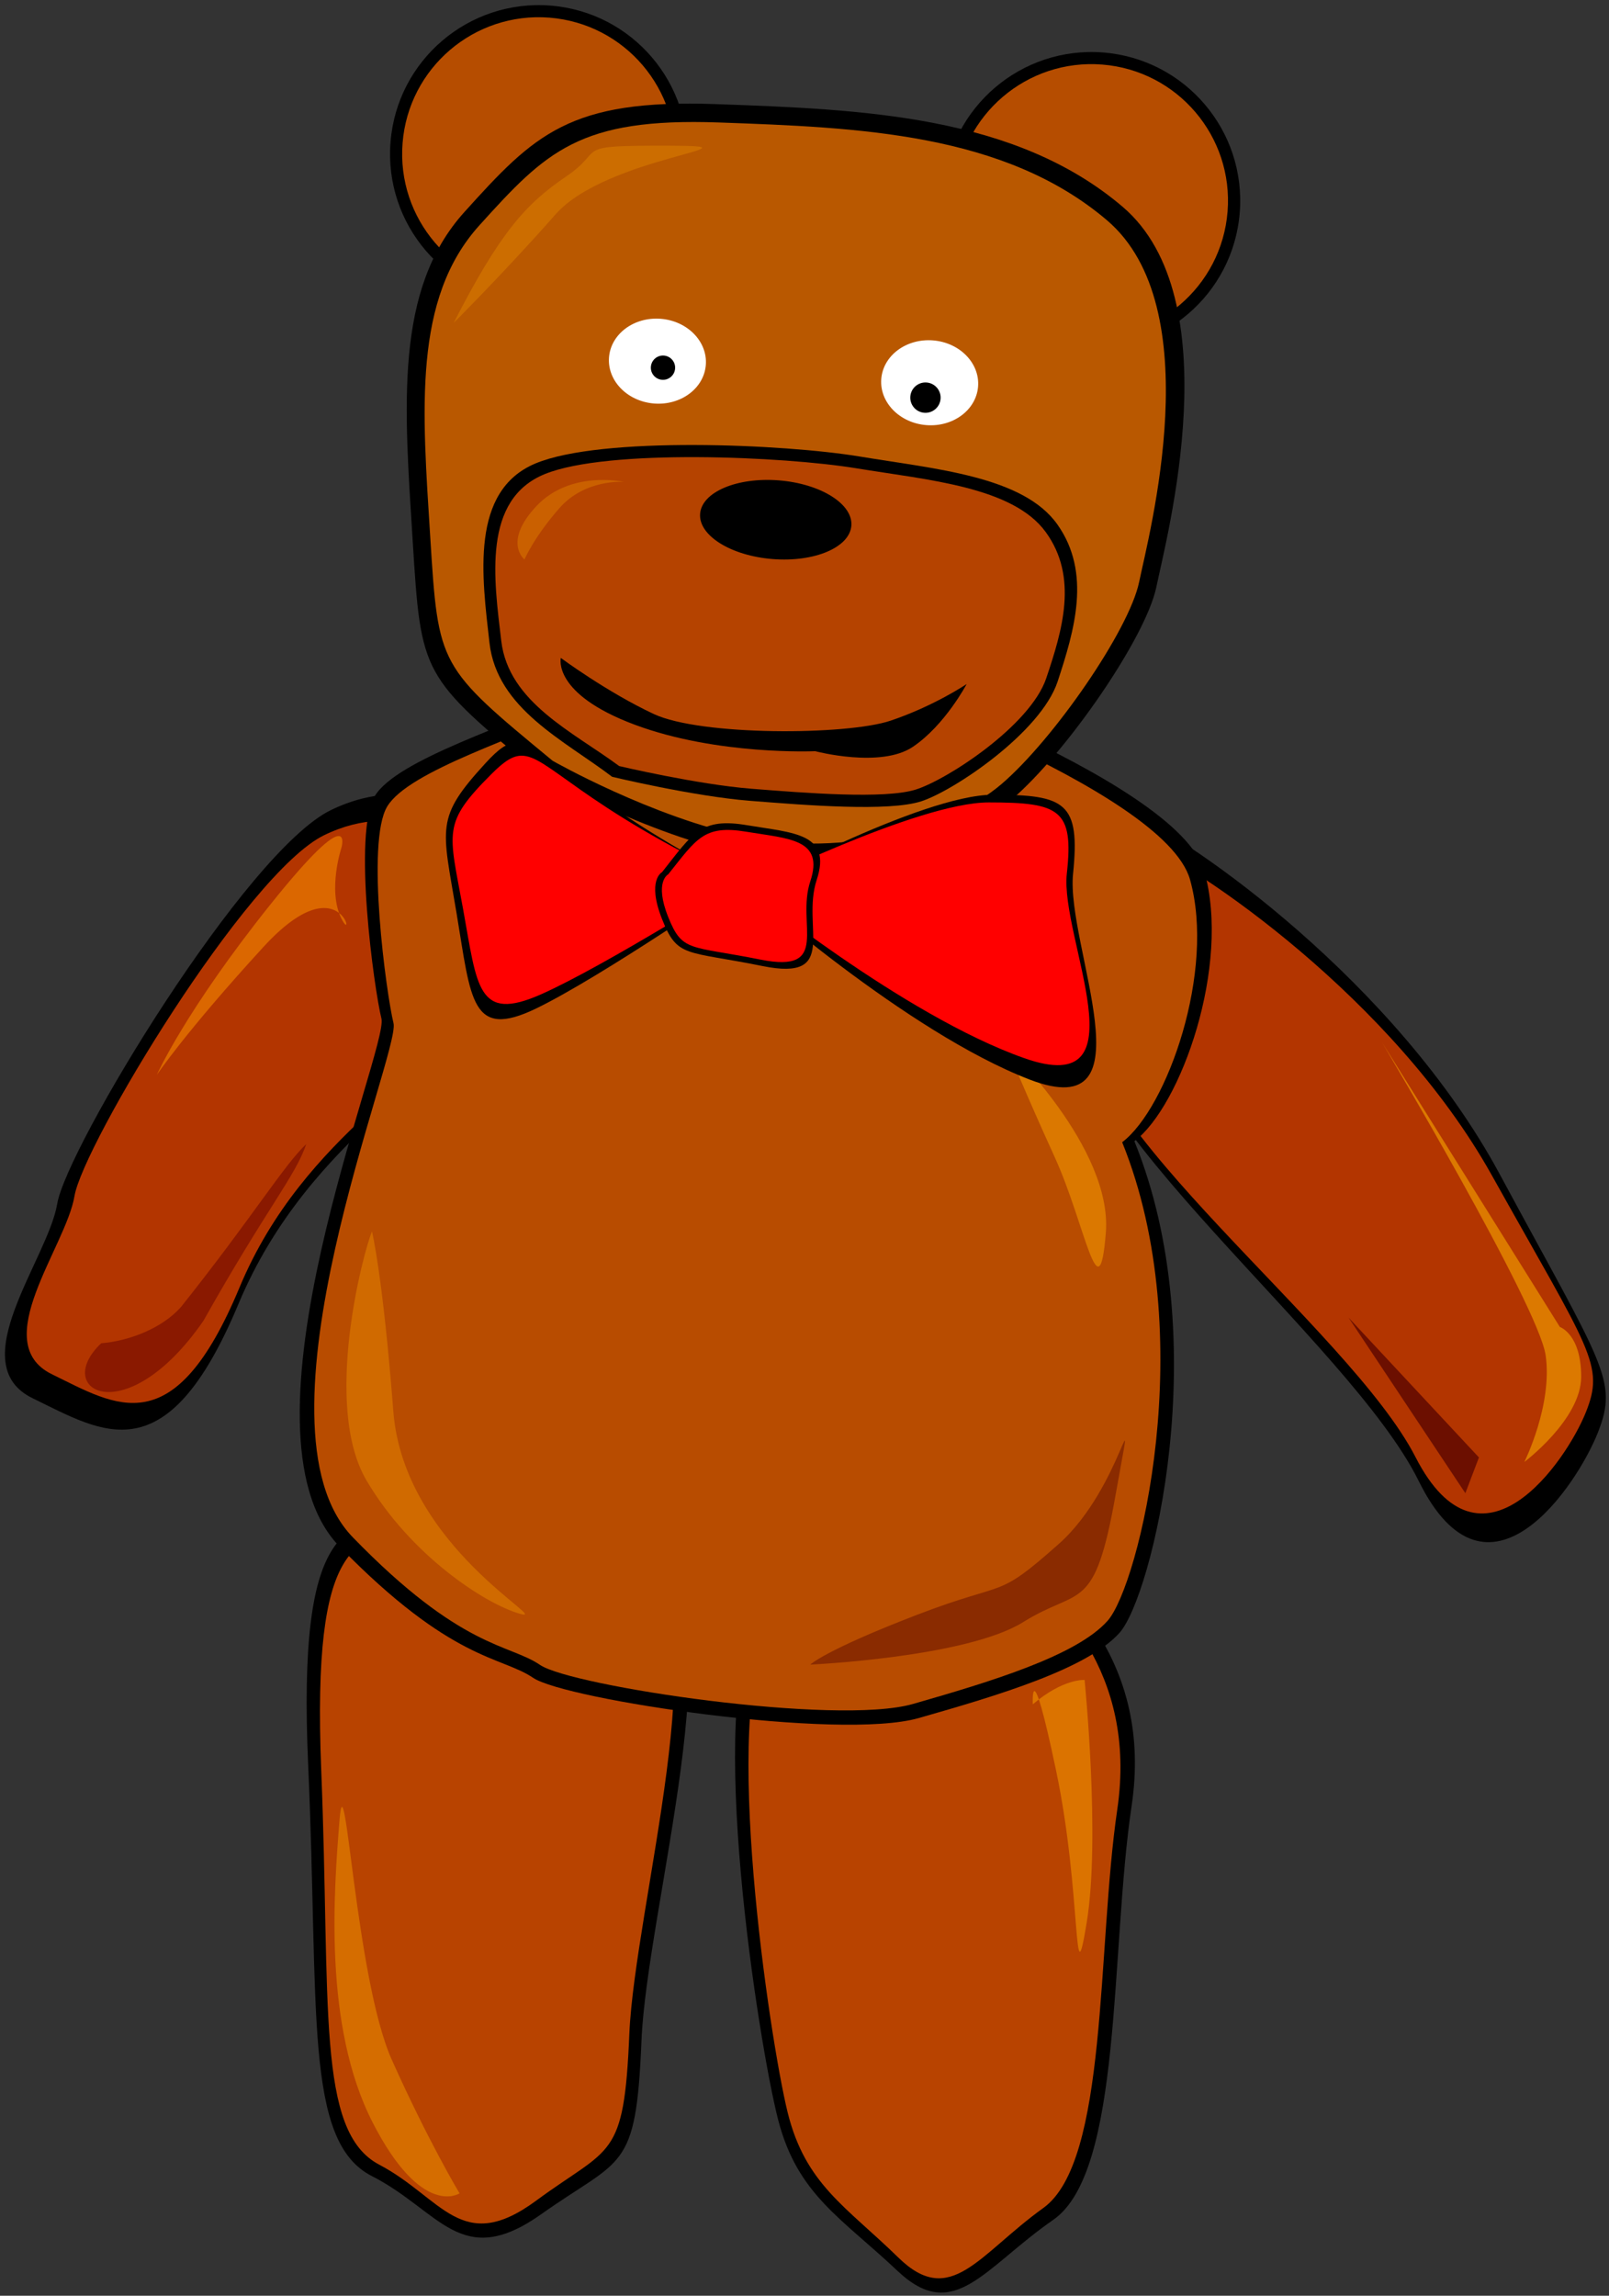 <?xml version="1.0" encoding="UTF-8" standalone="no"?>
<!-- Created with Inkscape (http://www.inkscape.org/) -->
<svg
   xmlns:dc="http://purl.org/dc/elements/1.1/"
   xmlns:cc="http://web.resource.org/cc/"
   xmlns:rdf="http://www.w3.org/1999/02/22-rdf-syntax-ns#"
   xmlns:svg="http://www.w3.org/2000/svg"
   xmlns="http://www.w3.org/2000/svg"
   xmlns:sodipodi="http://sodipodi.sourceforge.net/DTD/sodipodi-0.dtd"
   xmlns:inkscape="http://www.inkscape.org/namespaces/inkscape"
   height="847.71"
   id="svg2"
   version="1.0"
   width="594.2"
   x="0"
   y="0"
   sodipodi:version="0.32"
   inkscape:version="0.45"
   sodipodi:docname="Teddybear_jarno_vasamaa.svg"
   sodipodi:docbase="/home/rugby471/Desktop"
   inkscape:output_extension="org.inkscape.output.svg.inkscape"
   sodipodi:modified="true">
  <rect width="100%" height="100%" fill="#333333" stroke="none"/>
  <sodipodi:namedview
     inkscape:window-height="713"
     inkscape:window-width="1024"
     inkscape:pageshadow="2"
     inkscape:pageopacity="0.0"
     guidetolerance="10.0"
     gridtolerance="10.0"
     objecttolerance="10.0"
     borderopacity="1.0"
     bordercolor="#666666"
     pagecolor="#ffffff"
     id="base"
     inkscape:zoom="1.5469959"
     inkscape:cx="226.23647"
     inkscape:cy="420.16917"
     inkscape:window-x="0"
     inkscape:window-y="0"
     inkscape:current-layer="svg2"
     width="594.2px"
     height="847.71px" />
  <defs
     id="defs3" />
  <g
     id="layer1"
     transform="translate(-82.09,-119.804)">
    <g
       id="g14553"
       transform="translate(19.316,96.578)">
      <path
         d="M 480.482,323.592 C 502.364,333.008 578.31,385.741 616.57,456.718 C 654.831,527.696 660.472,532.787 652.913,552.091 C 645.354,571.395 612.177,621.656 586.72,570.129 C 561.263,518.603 453.085,436.179 457.705,389.92 C 462.325,343.661 480.482,323.592 480.482,323.592 z "
         id="path10446"
         style="fill:#000000;fill-opacity:1;fill-rule:evenodd;stroke:none;stroke-width:1px;stroke-linecap:butt;stroke-linejoin:miter;stroke-opacity:1" />
      <path
         d="M 483.973,334.286 C 504.789,342.999 577.082,391.68 613.611,457.048 C 650.139,522.416 655.513,527.111 648.377,544.846 C 641.241,562.58 609.839,608.722 585.523,561.274 C 561.208,513.825 458.215,437.76 462.492,395.229 C 466.769,352.698 483.973,334.286 483.973,334.286 z "
         id="path8926"
         style="fill:#b33500;fill-opacity:1;fill-rule:evenodd;stroke:none;stroke-width:1px;stroke-linecap:butt;stroke-linejoin:miter;stroke-opacity:1" />
      <path
         d="M 238.957,326.642 C 238.957,326.642 216.577,307.116 185.063,322.307 C 153.549,337.498 87.362,447.123 83.913,467.703 C 80.463,488.283 48.697,526.843 74.839,539.541 C 100.981,552.239 124.323,568.11 150.824,504.738 C 177.325,441.365 232.433,418.676 238.682,394.923 C 244.932,371.17 238.957,326.642 238.957,326.642 z "
         id="path9686"
         style="fill:#000000;fill-opacity:1;fill-rule:evenodd;stroke:none;stroke-width:1px;stroke-linecap:butt;stroke-linejoin:miter;stroke-opacity:1" />
      <path
         d="M 231.572,335.535 C 231.572,335.535 211.209,317.668 182.502,331.608 C 153.795,345.548 93.44,446.016 90.283,464.87 C 87.126,483.724 58.17,519.07 81.963,530.68 C 105.757,542.29 126.997,556.809 151.179,498.739 C 175.36,440.669 225.557,419.842 231.266,398.08 C 236.976,376.317 231.572,335.535 231.572,335.535 z "
         id="path8924"
         style="fill:#b33500;fill-opacity:1;fill-rule:evenodd;stroke:none;stroke-width:1px;stroke-linecap:butt;stroke-linejoin:miter;stroke-opacity:1" />
      <path
         d="M 212.208,580.217 C 191.011,587.568 172.532,584.294 176.58,674.947 C 180.628,765.599 174.918,813.925 200.134,826.766 C 225.349,839.607 232.95,861.89 262.735,840.768 C 292.52,819.646 297.679,825.476 299.665,776.854 C 301.65,728.233 334.978,615.255 304.177,601.97 C 273.375,588.685 212.208,580.217 212.208,580.217 z "
         id="path12728"
         style="fill:#000000;fill-opacity:1;fill-rule:evenodd;stroke:none;stroke-width:1px;stroke-linecap:butt;stroke-linejoin:miter;stroke-opacity:1" />
      <path
         d="M 214.673,585.621 C 195.01,592.741 177.894,589.646 181.398,676.732 C 184.903,763.818 179.48,810.264 202.812,822.532 C 226.145,834.801 233.128,856.189 260.787,835.815 C 288.447,815.44 293.212,821.027 295.184,774.308 C 297.156,727.588 328.349,618.95 299.841,606.271 C 271.333,593.591 214.673,585.621 214.673,585.621 z "
         id="path11206"
         style="fill:#b84300;fill-opacity:1;fill-rule:evenodd;stroke:none;stroke-width:1px;stroke-linecap:butt;stroke-linejoin:miter;stroke-opacity:1" />
      <path
         d="M 437.987,592.93 C 455.398,608.74 488.65,636.628 480.673,690.098 C 472.695,743.569 477.423,825.101 451.744,842.9 C 426.065,860.7 415.084,881.47 394.247,861.782 C 373.41,842.093 357.285,833.599 350.144,805.98 C 343.003,778.362 323.14,652.346 342.395,621.412 C 361.65,590.477 437.987,592.93 437.987,592.93 z "
         id="path11968"
         style="fill:#000000;fill-opacity:1;fill-rule:evenodd;stroke:none;stroke-width:1px;stroke-linecap:butt;stroke-linejoin:miter;stroke-opacity:1" />
      <path
         d="M 435.92,597.974 C 452.077,613.146 482.94,639.902 475.381,691.386 C 467.822,742.871 472.011,821.33 448.076,838.528 C 424.141,855.726 413.871,875.744 394.538,856.848 C 375.204,837.952 360.224,829.819 353.652,803.255 C 347.079,776.691 328.924,655.455 346.917,625.633 C 364.909,595.81 435.92,597.974 435.92,597.974 z "
         id="path11208"
         style="fill:#b84300;fill-opacity:1;fill-rule:evenodd;stroke:none;stroke-width:1px;stroke-linecap:butt;stroke-linejoin:miter;stroke-opacity:1" />
      <path
         d="M 370.273,266.367 C 370.273,266.367 303.892,266.448 277.809,278.644 C 251.726,290.839 209.459,303.534 201.203,317.145 C 192.947,330.756 200.924,388.454 203.646,399.369 C 206.367,410.285 146.7,551.777 188.173,594.301 C 229.645,636.825 247.753,634.696 259.67,642.775 C 271.586,650.854 372.636,666.008 402.003,657.639 C 431.37,649.271 464.442,639.413 476.264,626.085 C 488.085,612.757 511.725,518.337 481.698,444.622 C 498.867,431.719 517.349,379.688 507.542,345.027 C 497.736,310.367 370.273,266.367 370.273,266.367 z "
         id="path8164"
         style="fill:#000000;fill-opacity:1;fill-rule:evenodd;stroke:none;stroke-width:1px;stroke-linecap:butt;stroke-linejoin:miter;stroke-opacity:1" />
      <path
         d="M 369.431,271.509 C 369.431,271.509 305.185,271.618 279.936,283.503 C 254.686,295.388 213.772,307.765 205.775,321.02 C 197.779,334.274 205.473,390.442 208.102,401.068 C 210.731,411.693 152.919,549.469 193.038,590.848 C 233.158,632.228 250.684,630.147 262.214,638.007 C 273.743,645.867 371.536,660.574 399.962,652.413 C 428.388,644.252 460.402,634.64 471.849,621.66 C 483.297,608.679 506.219,516.747 477.191,444.996 C 493.814,432.427 511.725,381.764 502.25,348.025 C 492.775,314.286 369.431,271.509 369.431,271.509 z "
         id="path7404"
         style="fill:#b84c00;fill-opacity:1;fill-rule:evenodd;stroke:none;stroke-width:1px;stroke-linecap:butt;stroke-linejoin:miter;stroke-opacity:1" />
      <path
         d="M 200.147,477.932 C 196.91,485.57 181.883,542.27 198.113,569.874 C 214.342,597.477 241.862,615.45 254.73,619.103 C 267.597,622.756 211.935,594.654 208.033,544.346 C 204.132,494.037 200.147,477.932 200.147,477.932 z "
         id="path13517"
         style="fill:#fea600;fill-opacity:0.335;fill-rule:evenodd;stroke:none;stroke-width:1px;stroke-linecap:butt;stroke-linejoin:miter;stroke-opacity:1" />
      <path
         d="M 434.505,409.694 C 434.505,409.694 473.648,447.011 471.157,478.391 C 468.666,509.772 463.519,475.154 452.312,450.58 C 441.105,426.007 434.505,409.694 434.505,409.694 z "
         id="path14277"
         style="fill:#fea600;fill-opacity:0.492;fill-rule:evenodd;stroke:none;stroke-width:1px;stroke-linecap:butt;stroke-linejoin:miter;stroke-opacity:1" />
      <path
         d="M 232.479,833.121 C 232.479,833.121 218.574,842.544 200.352,806.887 C 182.13,771.231 186.074,721.546 188.149,695.395 C 190.225,669.245 194.043,753.756 207.45,783.767 C 220.857,813.778 232.479,833.121 232.479,833.121 z "
         id="path14281"
         style="fill:#fea600;fill-opacity:0.422;fill-rule:evenodd;stroke:none;stroke-width:1px;stroke-linecap:butt;stroke-linejoin:miter;stroke-opacity:1" />
      <path
         d="M 444.174,652.561 C 455.465,642.931 463.31,643.554 463.31,643.554 C 463.31,643.554 469.204,701.915 464.098,733.088 C 458.992,764.261 462.313,722.42 452.767,676.927 C 443.22,631.433 444.174,652.561 444.174,652.561 z "
         id="path14283"
         style="fill:#fea600;fill-opacity:0.492;fill-rule:evenodd;stroke:none;stroke-width:1px;stroke-linecap:butt;stroke-linejoin:miter;stroke-opacity:1" />
      <g
         id="g7386"
         transform="matrix(0.782,6.204195e-2,-6.204195e-2,0.782,93.564,-90.303)">
        <path
           d="M 322.857,208.076 C 322.868,243.588 294.083,272.382 258.571,272.382 C 223.06,272.382 194.275,243.588 194.286,208.076 C 194.275,172.565 223.06,143.771 258.571,143.771 C 294.083,143.771 322.868,172.565 322.857,208.076 L 322.857,208.076 z "
           id="path5856"
           style="fill:#000000;fill-opacity:1;fill-rule:evenodd;stroke:none;stroke-width:2.2;stroke-linejoin:round;stroke-miterlimit:4;stroke-opacity:0.805"
           transform="matrix(1.089,0,0,1.089,-50.698,-27.067)" />
        <path
           d="M 322.857,208.076 C 322.868,243.588 294.083,272.382 258.571,272.382 C 223.06,272.382 194.275,243.588 194.286,208.076 C 194.275,172.565 223.06,143.771 258.571,143.771 C 294.083,143.771 322.868,172.565 322.857,208.076 L 322.857,208.076 z "
           id="path5096"
           style="fill:#b64d00;fill-opacity:1;fill-rule:evenodd;stroke:none;stroke-width:2.2;stroke-linejoin:round;stroke-miterlimit:4;stroke-opacity:0.805"
           transform="translate(-27.714,-8.571)" />
        <path
           d="M 322.857,208.076 C 322.868,243.588 294.083,272.382 258.571,272.382 C 223.06,272.382 194.275,243.588 194.286,208.076 C 194.275,172.565 223.06,143.771 258.571,143.771 C 294.083,143.771 322.868,172.565 322.857,208.076 L 322.857,208.076 z "
           id="path6616"
           style="fill:#000000;fill-opacity:1;fill-rule:evenodd;stroke:none;stroke-width:2.2;stroke-linejoin:round;stroke-miterlimit:4;stroke-opacity:0.805"
           transform="matrix(1.089,0,0,1.089,210.444,-25.639)" />
        <path
           d="M 322.857,208.076 C 322.868,243.588 294.083,272.382 258.571,272.382 C 223.06,272.382 194.275,243.588 194.286,208.076 C 194.275,172.565 223.06,143.771 258.571,143.771 C 294.083,143.771 322.868,172.565 322.857,208.076 L 322.857,208.076 z "
           id="path6618"
           style="fill:#b64d00;fill-opacity:1;fill-rule:evenodd;stroke:none;stroke-width:2.2;stroke-linejoin:round;stroke-miterlimit:4;stroke-opacity:0.805"
           transform="translate(233.429,-7.143)" />
        <path
           d="M 255.064,490.852 C 195.112,448.817 195.112,448.817 186.119,385.764 C 177.126,322.711 168.134,268.666 198.109,229.633 C 228.085,190.6 243.073,172.585 312.018,169.583 C 380.963,166.58 452.905,163.578 506.862,202.61 C 560.819,241.643 539.835,355.739 536.838,379.759 C 533.84,403.779 500.867,460.827 476.886,484.847 C 452.905,508.867 401.946,526.882 353.984,520.877 C 306.023,514.872 255.064,490.852 255.064,490.852 z "
           id="path2055"
           style="fill:#000000;fill-opacity:1;fill-rule:evenodd;stroke:none;stroke-width:1px;stroke-linecap:butt;stroke-linejoin:miter;stroke-opacity:1" />
        <path
           d="M 260,483.791 C 202.857,443.791 202.857,443.791 194.286,383.791 C 185.714,323.791 177.143,272.362 205.714,235.219 C 234.286,198.076 248.571,180.934 314.286,178.076 C 380,175.219 448.571,172.362 500,209.505 C 551.429,246.648 531.429,355.219 528.571,378.076 C 525.714,400.934 494.286,455.219 471.429,478.076 C 448.571,500.934 400,518.076 354.286,512.362 C 308.571,506.648 260,483.791 260,483.791 z "
           id="path1291"
           style="fill:#b95800;fill-opacity:1;fill-rule:evenodd;stroke:none;stroke-width:1px;stroke-linecap:butt;stroke-linejoin:miter;stroke-opacity:1" />
        <path
           d="M 288.514,489.084 C 264.684,473.747 231.919,461.478 225.961,430.803 C 220.004,400.129 211.068,360.253 240.855,344.915 C 270.642,329.578 357.023,326.511 392.767,329.578 C 428.512,332.646 470.213,332.646 488.085,354.118 C 505.957,375.59 500,403.197 494.043,427.736 C 488.085,452.275 449.362,482.95 434.469,489.084 C 419.576,495.219 380.853,495.219 354.045,495.219 C 327.236,495.219 288.514,489.084 288.514,489.084 z "
           id="path3574"
           style="fill:#000000;fill-opacity:1;fill-rule:evenodd;stroke:none;stroke-width:1px;stroke-linecap:butt;stroke-linejoin:miter;stroke-opacity:1" />
        <path
           d="M 291.429,483.791 C 268.571,469.505 237.143,458.076 231.429,429.505 C 225.714,400.934 217.143,363.791 245.714,349.505 C 274.286,335.219 357.143,332.362 391.429,335.219 C 425.714,338.076 465.714,338.076 482.857,358.076 C 500,378.076 494.286,403.791 488.571,426.648 C 482.857,449.505 445.714,478.076 431.429,483.791 C 417.143,489.505 380,489.505 354.286,489.505 C 328.571,489.505 291.429,483.791 291.429,483.791 z "
           id="path1293"
           style="fill:#b54300;fill-opacity:1;fill-rule:evenodd;stroke:none;stroke-width:1px;stroke-linecap:butt;stroke-linejoin:miter;stroke-opacity:1" />
        <path
           d="M 317.143,292.362 C 317.143,303.408 306.909,312.362 294.286,312.362 C 281.662,312.362 271.429,303.408 271.429,292.362 C 271.429,281.316 281.662,272.362 294.286,272.362 C 306.909,272.362 317.143,281.316 317.143,292.362 z "
           id="path4334"
           style="fill:#ffffff;fill-opacity:1;fill-rule:evenodd;stroke:none;stroke-width:2.2;stroke-linejoin:round;stroke-miterlimit:4;stroke-opacity:0.805" />
        <path
           d="M 317.143,292.362 C 317.143,303.408 306.909,312.362 294.286,312.362 C 281.662,312.362 271.429,303.408 271.429,292.362 C 271.429,281.316 281.662,272.362 294.286,272.362 C 306.909,272.362 317.143,281.316 317.143,292.362 z "
           id="path5094"
           style="fill:#ffffff;fill-opacity:1;fill-rule:evenodd;stroke:none;stroke-width:2.2;stroke-linejoin:round;stroke-miterlimit:4;stroke-opacity:0.805"
           transform="translate(128.571,0)" />
        <path
           d="M 391.429,362.362 C 391.435,372.621 375.443,380.94 355.714,380.94 C 335.985,380.94 319.993,372.621 320,362.362 C 319.993,352.103 335.985,343.785 355.714,343.785 C 375.443,343.785 391.435,352.103 391.429,362.362 z "
           id="path6620"
           style="fill:#000000;fill-opacity:1;fill-rule:evenodd;stroke:none;stroke-width:2.2;stroke-linejoin:round;stroke-miterlimit:4;stroke-opacity:0.805" />
        <path
           d="M 302.857,295.219 C 302.859,298.376 300.3,300.937 297.143,300.937 C 293.986,300.937 291.427,298.376 291.429,295.219 C 291.427,292.062 293.986,289.502 297.143,289.502 C 300.3,289.502 302.859,292.062 302.857,295.219 z "
           id="path6622"
           style="fill:#000000;fill-opacity:1;fill-rule:evenodd;stroke:none;stroke-width:2.2;stroke-linejoin:round;stroke-miterlimit:4;stroke-opacity:0.805" />
        <path
           d="M 428.571,299.505 C 428.571,303.45 425.373,306.648 421.429,306.648 C 417.484,306.648 414.286,303.45 414.286,299.505 C 414.286,295.56 417.484,292.362 421.429,292.362 C 425.373,292.362 428.571,295.56 428.571,299.505 z "
           id="path6624"
           style="fill:#000000;fill-opacity:1;fill-rule:evenodd;stroke:none;stroke-width:2.2;stroke-linejoin:round;stroke-miterlimit:4;stroke-opacity:0.805" />
        <path
           d="M 260,435.219 C 260,435.219 257.143,452.362 297.143,463.791 C 337.143,475.219 382.857,469.505 382.857,469.505 C 382.857,469.505 414.286,475.219 428.571,463.791 C 442.857,452.362 451.429,432.362 451.429,432.362 C 451.429,432.362 437.143,443.791 417.143,452.362 C 397.143,460.934 328.571,466.648 305.714,458.076 C 282.857,449.505 260,435.219 260,435.219 z "
           id="path6626"
           style="fill:#000000;fill-opacity:1;fill-rule:evenodd;stroke:none;stroke-width:1px;stroke-linecap:butt;stroke-linejoin:miter;stroke-opacity:1" />
      </g>
      <path
         d="M 230.314,142.451 C 247.294,109.352 256.757,98.621 271.926,88.343 C 287.094,78.064 272.832,76.932 310.142,77.023 C 347.452,77.114 286.868,80.917 267.941,102.379 C 249.014,123.841 230.314,142.451 230.314,142.451 z "
         id="path14279"
         style="fill:#fea600;fill-opacity:0.281;fill-rule:evenodd;stroke:none;stroke-width:1px;stroke-linecap:butt;stroke-linejoin:miter;stroke-opacity:1" />
      <path
         d="M 256.462,229.819 C 256.462,229.819 248.357,223.434 260.899,210.077 C 273.442,196.72 293.183,201.157 293.183,201.157 C 293.183,201.157 278.92,200.025 269.457,210.756 C 259.993,221.487 256.462,229.819 256.462,229.819 z "
         id="path14285"
         style="fill:#fea600;fill-opacity:0.292;fill-rule:evenodd;stroke:none;stroke-width:1px;stroke-linecap:butt;stroke-linejoin:miter;stroke-opacity:1" />
      <path
         d="M 573.248,408.286 L 638.829,513.217 C 638.829,513.217 646.699,515.84 646.699,531.58 C 646.699,547.319 625.713,563.059 625.713,563.059 C 625.713,563.059 636.206,542.073 633.583,523.71 C 630.96,505.347 573.248,408.286 573.248,408.286 z "
         id="path14321"
         style="fill:#ffb100;fill-opacity:0.546;fill-rule:evenodd;stroke:none;stroke-width:1px;stroke-linecap:butt;stroke-linejoin:miter;stroke-opacity:1" />
      <path
         d="M 603.928,574.598 L 608.942,561.391 L 560.801,509.77 L 603.928,574.598 z "
         id="path14323"
         style="fill:#500000;fill-opacity:0.708;fill-rule:evenodd;stroke:none;stroke-width:1px;stroke-linecap:butt;stroke-linejoin:miter;stroke-opacity:1" />
      <path
         d="M 120.67,420.156 C 120.67,420.156 131.163,396.547 162.642,357.198 C 194.121,317.849 188.875,336.212 188.875,336.212 C 188.875,336.212 183.628,351.951 188.875,362.444 C 194.121,372.937 188.875,341.458 160.019,372.937 C 131.163,404.417 120.67,420.156 120.67,420.156 z "
         id="path14325"
         style="fill:#ff9600;fill-opacity:0.524;fill-rule:evenodd;stroke:none;stroke-width:1px;stroke-linecap:butt;stroke-linejoin:miter;stroke-opacity:1" />
      <path
         d="M 362.01,637.887 C 362.01,637.887 419.722,635.264 440.708,622.147 C 461.694,609.031 466.941,619.524 474.81,574.929 C 482.68,530.333 477.434,572.305 453.824,593.291 C 430.215,614.277 435.461,606.408 401.359,619.524 C 367.257,632.64 362.01,637.887 362.01,637.887 z "
         id="path14403"
         style="fill:#500000;fill-opacity:0.438;fill-rule:evenodd;stroke:none;stroke-width:1px;stroke-linecap:butt;stroke-linejoin:miter;stroke-opacity:1" />
      <g
         id="g14416"
         transform="translate(482.645,62.351)">
        <path
           d="M -229.27,235.114 C -232.66,235.16 -235.846,237.519 -240.534,242.632 C -259.283,263.082 -256.612,266.006 -251.255,298.143 C -245.898,330.28 -245.91,344.911 -221.804,333.225 C -197.698,321.539 -146.789,286.484 -146.789,286.484 C -207.054,255.808 -219.1,234.977 -229.27,235.114 z M -53.044,254.326 C -79.829,254.326 -144.109,289.407 -144.109,289.407 C -144.109,289.407 -85.177,341.972 -39.643,359.502 C 5.891,377.031 -26.272,309.854 -23.593,283.56 C -20.915,257.266 -26.259,254.326 -53.044,254.326 z "
           id="path14414"
           style="fill:#000000;fill-opacity:1;fill-rule:evenodd;stroke:none;stroke-width:1px;stroke-linecap:butt;stroke-linejoin:miter;stroke-opacity:1" />
        <path
           d="M -227.33,239.92 C -230.65,239.961 -233.77,242.08 -238.361,246.67 C -256.724,265.033 -254.107,267.658 -248.861,296.514 C -243.614,325.37 -243.626,338.507 -220.017,328.014 C -196.408,317.521 -146.548,286.045 -146.548,286.045 C -205.572,258.501 -217.369,239.797 -227.33,239.92 z M -54.736,257.17 C -80.969,257.17 -143.923,288.67 -143.923,288.67 C -143.923,288.67 -86.206,335.868 -41.611,351.608 C 2.985,367.347 -28.515,307.03 -25.892,283.42 C -23.269,259.811 -28.503,257.17 -54.736,257.17 z "
           id="path14405"
           style="fill:#ff0000;fill-opacity:1;fill-rule:evenodd;stroke:none;stroke-width:1px;stroke-linecap:butt;stroke-linejoin:miter;stroke-opacity:1" />
        <path
           d="M -175.378,282.922 C -163.957,268.475 -161.101,262.696 -143.97,265.586 C -126.838,268.475 -112.562,268.475 -118.272,285.812 C -123.983,303.148 -109.707,323.374 -138.259,317.595 C -166.812,311.817 -169.667,314.706 -175.378,300.259 C -181.088,285.812 -175.378,282.922 -175.378,282.922 z "
           id="path14411"
           style="fill:#000000;fill-opacity:1;fill-rule:evenodd;stroke:none;stroke-width:1px;stroke-linecap:butt;stroke-linejoin:miter;stroke-opacity:1" />
        <path
           d="M -173.109,283.734 C -162.616,270.618 -159.993,265.371 -144.253,267.994 C -128.513,270.618 -115.397,270.618 -120.644,286.357 C -125.89,302.097 -112.774,320.46 -139.006,315.213 C -165.239,309.967 -167.862,312.59 -173.109,299.474 C -178.355,286.357 -173.109,283.734 -173.109,283.734 z "
           id="path14409"
           style="fill:#ff0000;fill-opacity:1;fill-rule:evenodd;stroke:none;stroke-width:1px;stroke-linecap:butt;stroke-linejoin:miter;stroke-opacity:1" />
      </g>
      <path
         d="M 175.867,445.681 C 171.965,457.388 161.193,469.477 137.9,510.926 C 109.243,552.375 81.722,536.647 100.147,519.229 C 110.278,518.395 122.586,513.823 129.664,505.773 C 156.254,472.358 167.574,453.486 175.867,445.681 z "
         id="path14422"
         style="fill:#660000;fill-opacity:0.524;fill-rule:evenodd;stroke:none;stroke-width:1px;stroke-linecap:butt;stroke-linejoin:miter;stroke-opacity:1" />
    </g>
  </g>
</svg>
